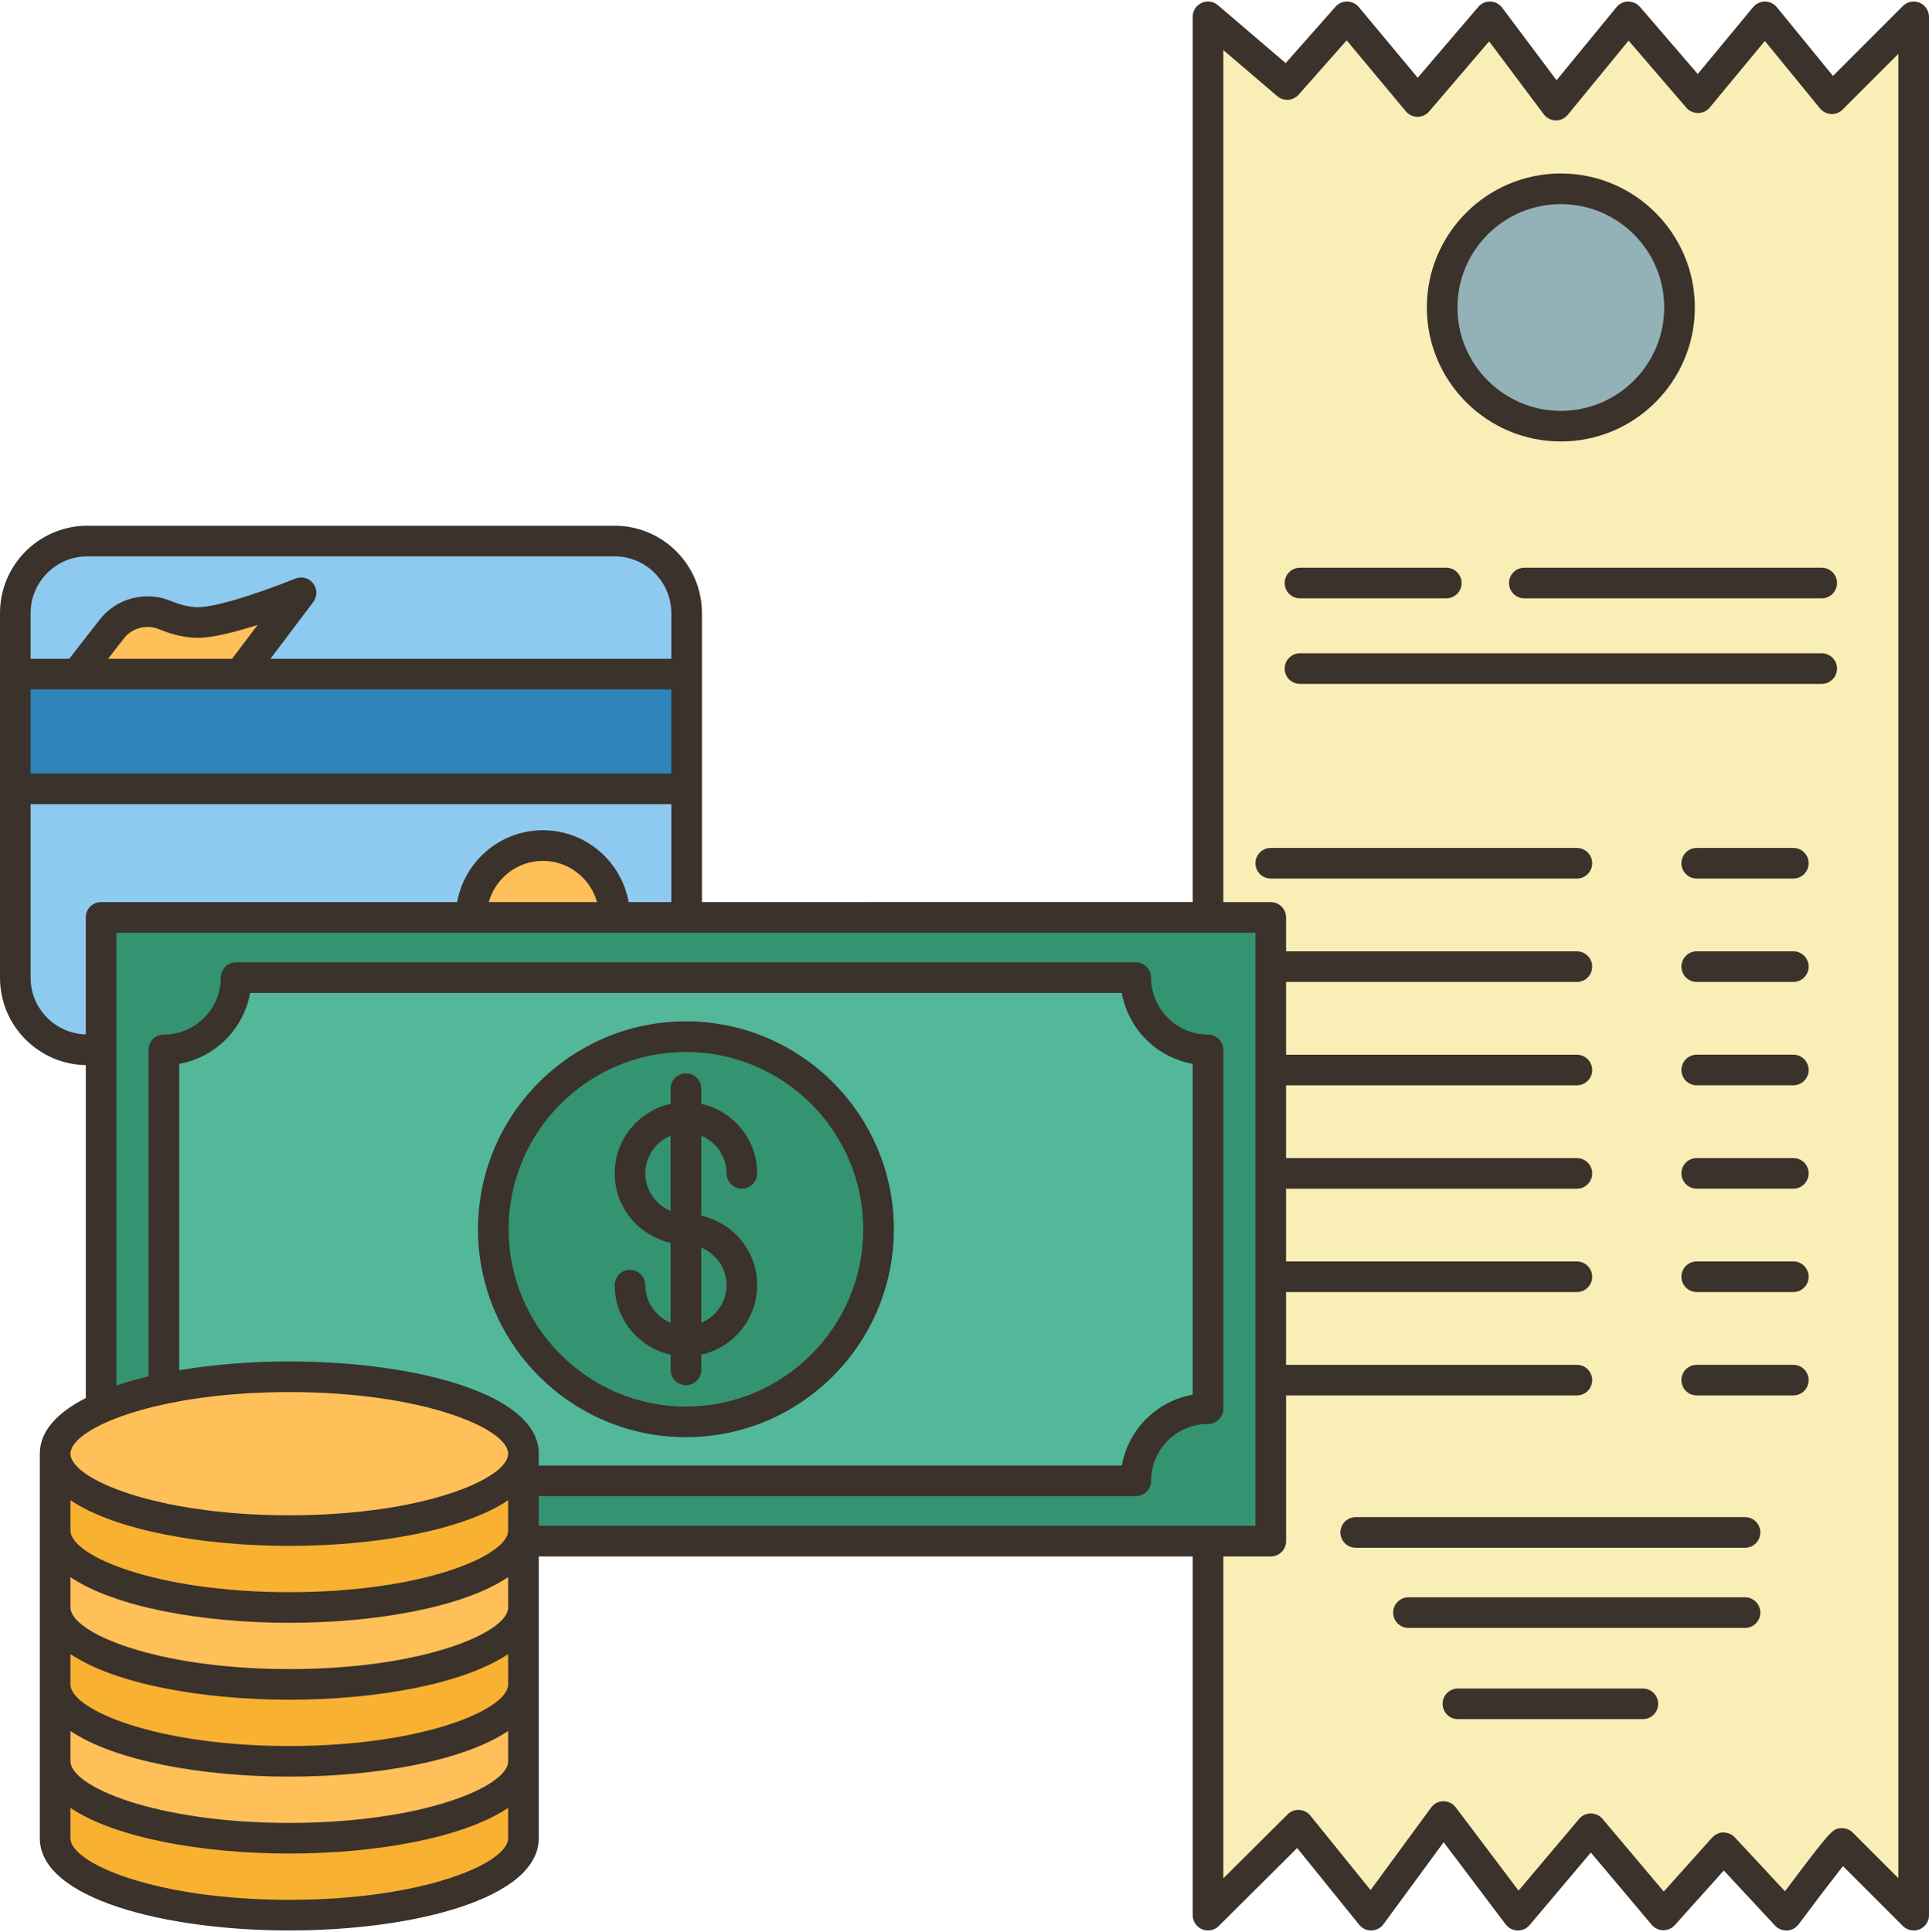 <?xml version="1.0" encoding="UTF-8"?><svg xmlns="http://www.w3.org/2000/svg" xmlns:xlink="http://www.w3.org/1999/xlink" height="126.2" preserveAspectRatio="xMidYMid meet" version="1.0" viewBox="0.0 -0.1 126.0 126.2" width="126.0" zoomAndPan="magnify"><g><g><g><g><g id="change1_1"><path d="M119.65,6.351l-4.37-5.35l-4.37,5.28l-4.55-5.28l-4.73,5.76l-4.31-5.76l-4.73,5.53l-4.6-5.53 l-3.91,4.42l-5.18-4.42v58.83H44.85v-8.4v-7.5v-3.98c0-2.6-2.11-4.71-4.71-4.71H5.71c-2.6,0-4.71,2.11-4.71,4.71v3.98v7.5 v12.34c0,2.6,2.11,4.71,4.71,4.71H6.6v23.39c-1.89,0.83-3,1.87-3,2.99v5.02v5.02v5.03v5.02v5.03c0,2.77,6.85,5.02,15.3,5.02 c8.44,0,15.29-2.25,15.29-5.02v-5.03v-5.02v-5.03v-4.33H78.9v24.43l5.91-5.88l4.75,5.88l4.73-6.44l4.86,6.44l4.76-5.64 l4.74,5.62l3.93-4.38l4.1,4.4c0,0,3.5-4.68,3.64-4.68c0.08,0.08,4.68,4.68,4.68,4.68v-124L119.65,6.351z" fill="#f9eeb6"/></g><g id="change2_1"><path d="M101.95,12.231c4.28,0,7.76,3.47,7.76,7.75c0,4.29-3.48,7.76-7.76,7.76 c-4.28,0-7.75-3.47-7.75-7.76C94.2,15.701,97.67,12.231,101.95,12.231z" fill="#93b2b8"/></g><g id="change3_4"><path d="M40.15,59.831h-9.38c0-2.6,2.1-4.7,4.69-4.7S40.15,57.231,40.15,59.831z" fill="#ffc05a"/></g><g id="change3_5"><path d="M19.66,38.631l-4,5.3H5.01l2.29-2.94c0.82-1.06,2.24-1.43,3.47-0.91 c0.66,0.27,1.41,0.48,2.15,0.48C14.86,40.561,19.38,38.741,19.66,38.631z" fill="#ffc05a"/></g><g id="change4_1"><path d="M44.85 43.931L44.85 51.431 1 51.431 1 43.931 5.01 43.931 15.66 43.931z" fill="#2f84b9"/></g><g id="change5_1"><path d="M44.85,51.431v8.4h-4.7c0-2.6-2.1-4.7-4.69-4.7s-4.69,2.1-4.69,4.7H6.6v8.65H5.71 c-2.6,0-4.71-2.11-4.71-4.71v-12.34H44.85z" fill="#8ecaef"/></g><g id="change5_2"><path d="M19.66,38.631c-0.28,0.11-4.8,1.93-6.74,1.93c-0.74,0-1.49-0.21-2.15-0.48 c-1.23-0.52-2.65-0.15-3.47,0.91l-2.29,2.94H1v-3.98c0-2.6,2.11-4.71,4.71-4.71h34.43c2.6,0,4.71,2.11,4.71,4.71v3.98H15.66 L19.66,38.631z" fill="#8ecaef"/></g><g id="change6_2"><path d="M44.8,67.621c-6.94,0-12.58,5.63-12.58,12.58c0,6.95,5.64,12.58,12.58,12.58 c6.95,0,12.59-5.63,12.59-12.58C57.39,73.251,51.75,67.621,44.8,67.621z" fill="#349370"/></g><g id="change7_1"><path d="M78.9,68.481v23.44c-2.6,0-4.71,2.11-4.71,4.71h-40v-1.77c0-2.78-6.85-5.03-15.29-5.03 c-3.01,0-5.83,0.29-8.2,0.79v-0.01v-22.13c2.61,0,4.72-2.11,4.72-4.72h58.77C74.19,66.371,76.3,68.481,78.9,68.481z M57.39,80.201c0-6.95-5.64-12.58-12.59-12.58c-6.94,0-12.58,5.63-12.58,12.58s5.64,12.58,12.58,12.58 C51.75,92.781,57.39,87.151,57.39,80.201z" fill="#53b79a"/></g><g id="change8_1"><path d="M34.19,114.951v5.03c0,2.77-6.85,5.02-15.29,5.02c-8.45,0-15.3-2.25-15.3-5.02v-5.03 c0,2.78,6.85,5.03,15.3,5.03C27.34,119.981,34.19,117.731,34.19,114.951z" fill="#f9b132"/></g><g id="change8_2"><path d="M34.19,104.901v5.03c0,2.77-6.85,5.02-15.29,5.02c-8.45,0-15.3-2.25-15.3-5.02v-5.03 c0,2.78,6.85,5.03,15.3,5.03C27.34,109.931,34.19,107.681,34.19,104.901z" fill="#f9b132"/></g><g id="change8_3"><path d="M34.19,96.631v3.25c0,2.77-6.85,5.02-15.29,5.02c-8.45,0-15.3-2.25-15.3-5.02v-5.02 c0,2.77,6.85,5.02,15.3,5.02c8.44,0,15.29-2.25,15.29-5.02V96.631z" fill="#f9b132"/></g><g id="change3_3"><path d="M34.19,109.931v5.02c0,2.78-6.85,5.03-15.29,5.03c-8.45,0-15.3-2.25-15.3-5.03v-5.02 c0,2.77,6.85,5.02,15.3,5.02C27.34,114.951,34.19,112.701,34.19,109.931z" fill="#ffc05a"/></g><g id="change3_1"><path d="M18.9,104.901c8.44,0,15.29-2.25,15.29-5.02v0.69v4.33c0,2.78-6.85,5.03-15.29,5.03 c-8.45,0-15.3-2.25-15.3-5.03v-5.02C3.6,102.651,10.45,104.901,18.9,104.901z" fill="#ffc05a"/></g><g id="change3_2"><path d="M34.19,94.861c0,2.77-6.85,5.02-15.29,5.02c-8.45,0-15.3-2.25-15.3-5.02 c0-1.12,1.11-2.16,3-2.99c1.12-0.5,2.51-0.93,4.1-1.25c2.37-0.5,5.19-0.79,8.2-0.79C27.34,89.831,34.19,92.081,34.19,94.861z" fill="#ffc05a"/></g></g><g><g id="change6_1"><path d="M83,90.051v10.52h-4.1H34.19v-0.69v-3.25h40c0-2.6,2.11-4.71,4.71-4.71v-23.44 c-2.6,0-4.71-2.11-4.71-4.72H15.42c0,2.61-2.11,4.72-4.72,4.72v22.13v0.01c-1.59,0.32-2.98,0.75-4.1,1.25v-23.39v-8.65h24.17 h9.38h4.7H78.9H83v3.21v6.75v6.76v6.75V90.051z" fill="#349370"/></g></g></g></g><g fill="#3a322b" id="change9_1"><path d="M125.383,0.077c-0.374-0.155-0.804-0.07-1.09,0.217l-4.565,4.565l-3.669-4.491 c-0.189-0.231-0.472-0.366-0.771-0.367c-0.001,0-0.002,0-0.003,0c-0.298,0-0.58,0.133-0.77,0.362l-3.62,4.372l-3.776-4.387 c-0.192-0.224-0.453-0.332-0.77-0.348c-0.295,0.003-0.574,0.138-0.761,0.366l-3.917,4.775l-3.552-4.74 c-0.182-0.243-0.465-0.39-0.768-0.4c-0.3-0.012-0.595,0.119-0.792,0.35l-3.955,4.627l-3.85-4.618 C88.567,0.136,88.292,0.005,88,0.001c-0.29-0.008-0.571,0.119-0.764,0.337l-3.257,3.683L79.554,0.24 c-0.297-0.254-0.714-0.312-1.068-0.148c-0.354,0.164-0.582,0.518-0.582,0.908v57.826H45.849V39.947 c0-3.146-2.56-5.706-5.706-5.706H5.706C2.56,34.241,0,36.8,0,39.947v23.827c0,3.112,2.504,5.645,5.603,5.701v21.749 c-1.856,0.942-3.002,2.156-3.002,3.633v25.12c0,3.955,8.198,6.024,16.295,6.024s16.295-2.069,16.295-6.024v-18.407h42.713v23.431 c0,0.404,0.243,0.768,0.616,0.923c0.124,0.052,0.254,0.077,0.384,0.077c0.259,0,0.514-0.101,0.705-0.291l5.121-5.094l4.055,5.014 c0.195,0.241,0.501,0.395,0.801,0.371c0.31-0.007,0.6-0.158,0.783-0.408l3.929-5.356l4.051,5.368 c0.184,0.243,0.467,0.389,0.771,0.397c0.306,0.02,0.596-0.122,0.792-0.354l4-4.736l3.975,4.719 c0.186,0.222,0.459,0.352,0.749,0.356c0.288-0.001,0.567-0.116,0.76-0.333l3.201-3.569l3.351,3.6 c0.202,0.217,0.49,0.327,0.786,0.317c0.296-0.016,0.57-0.163,0.748-0.4c1.05-1.406,2.205-2.925,2.897-3.808l3.916,3.916 c0.286,0.286,0.714,0.37,1.09,0.217c0.374-0.155,0.617-0.52,0.617-0.924v-124C126,0.596,125.756,0.232,125.383,0.077z M2,44.931 h41.849v5.498H2V44.931z M15.159,42.931H7.057l1.033-1.327c0.54-0.693,1.486-0.94,2.303-0.603c0.9,0.373,1.752,0.562,2.531,0.562 c1.003,0,2.523-0.399,3.906-0.845L15.159,42.931z M5.706,36.241h34.437c2.043,0,3.706,1.663,3.706,3.706v2.984H17.665l2.799-3.709 c0.271-0.36,0.269-0.856-0.006-1.213s-0.751-0.485-1.171-0.315c-1.269,0.52-4.885,1.869-6.364,1.869 c-0.515,0-1.109-0.138-1.765-0.41c-1.646-0.682-3.556-0.18-4.646,1.222l-1.989,2.556H2v-2.984C2,37.903,3.663,36.241,5.706,36.241 z M2,63.774V52.429h41.849v6.397H41.06c-0.475-2.663-2.801-4.692-5.598-4.692s-5.124,2.029-5.599,4.692H6.603 c-0.552,0-1,0.448-1,1v7.643C3.608,67.413,2,65.782,2,63.774z M38.999,58.826h-7.074c0.439-1.548,1.85-2.692,3.537-2.692 C37.149,56.134,38.559,57.278,38.999,58.826z M7.603,60.826h74.402v38.743H35.192v-1.936h38.995c0.552,0,1-0.448,1-1 c0-2.05,1.668-3.718,3.718-3.718c0.552,0,1-0.448,1-1V68.48c0-0.552-0.448-1-1-1c-2.05,0-3.718-1.668-3.718-3.718 c0-0.552-0.448-1-1-1H15.421c-0.552,0-1,0.448-1,1c0,2.05-1.668,3.718-3.718,3.718c-0.552,0-1,0.448-1,1v21.332 c-0.739,0.175-1.446,0.369-2.1,0.59V60.826z M33.192,114.953c0,1.641-5.569,4.024-14.295,4.024s-14.295-2.383-14.295-4.024v-1.983 c2.92,1.965,8.627,2.983,14.295,2.983s11.375-1.018,14.295-2.983V114.953z M35.192,94.857c0-3.955-8.198-6.024-16.295-6.024 c-2.468,0-4.942,0.195-7.193,0.574V69.392c2.353-0.417,4.213-2.277,4.63-4.63h56.941c0.417,2.353,2.277,4.213,4.63,4.63v21.611 c-2.353,0.417-4.213,2.277-4.63,4.63H35.192V94.857z M33.192,99.88c0,1.641-5.569,4.024-14.295,4.024S4.601,101.521,4.601,99.88 v-1.983c2.92,1.965,8.627,2.983,14.295,2.983s11.375-1.018,14.295-2.983V99.88z M18.896,105.904 c5.669,0,11.375-1.018,14.295-2.983v1.983c0,1.641-5.569,4.024-14.295,4.024s-14.295-2.383-14.295-4.024v-1.983 C7.521,104.887,13.228,105.904,18.896,105.904z M33.192,109.929c0,1.641-5.569,4.024-14.295,4.024s-14.295-2.383-14.295-4.024 v-1.983c2.92,1.965,8.627,2.983,14.295,2.983s11.375-1.018,14.295-2.983V109.929z M18.896,90.833 c8.727,0,14.295,2.383,14.295,4.024s-5.569,4.024-14.295,4.024S4.601,96.497,4.601,94.857S10.17,90.833,18.896,90.833z M18.896,124.001c-8.727,0-14.295-2.383-14.295-4.024v-1.983c2.92,1.965,8.627,2.983,14.295,2.983s11.375-1.018,14.295-2.983 v1.983C33.192,121.617,27.623,124.001,18.896,124.001z M124,122.587l-2.975-2.975c-0.206-0.206-0.497-0.309-0.782-0.292 c-0.528,0.038-0.593,0.042-3.648,4.123l-3.281-3.524c-0.191-0.206-0.428-0.299-0.741-0.319c-0.281,0.002-0.548,0.123-0.735,0.333 l-3.164,3.527l-3.998-4.746c-0.189-0.226-0.469-0.356-0.764-0.356h0c-0.294,0-0.574,0.13-0.764,0.355l-3.957,4.686l-4.106-5.441 c-0.19-0.252-0.474-0.387-0.805-0.397c-0.316,0.002-0.613,0.154-0.799,0.409l-3.956,5.394l-3.936-4.866 c-0.178-0.22-0.441-0.354-0.723-0.37c-0.283-0.021-0.559,0.089-0.759,0.29l-4.201,4.179v-21.026h3.1c0.552,0,1-0.448,1-1v-9.518 H103c0.552,0,1-0.448,1-1s-0.448-1-1-1H84.005v-4.752H103c0.552,0,1-0.448,1-1s-0.448-1-1-1H84.005v-4.753H103 c0.552,0,1-0.448,1-1s-0.448-1-1-1H84.005v-4.752H103c0.552,0,1-0.448,1-1s-0.448-1-1-1H84.005v-4.752H103c0.552,0,1-0.448,1-1 s-0.448-1-1-1H84.005v-2.215c0-0.552-0.448-1-1-1h-3.1V3.17l3.523,3.01c0.415,0.354,1.038,0.312,1.398-0.098l3.137-3.547 l3.862,4.633c0.188,0.227,0.467,0.358,0.762,0.36c0.002,0,0.004,0,0.006,0c0.292,0,0.57-0.128,0.76-0.35L97.267,2.6l3.567,4.761 c0.184,0.246,0.471,0.394,0.778,0.4c0.314,0.008,0.6-0.128,0.795-0.366l3.971-4.841l3.773,4.382 c0.192,0.223,0.453,0.335,0.768,0.348c0.294-0.003,0.573-0.135,0.76-0.362l3.6-4.348l3.6,4.406 c0.179,0.219,0.442,0.352,0.724,0.366c0.288,0.015,0.558-0.092,0.757-0.292l3.64-3.64V122.587z" fill="inherit"/><path d="M101.952,28.738c4.826,0,8.753-3.927,8.753-8.753s-3.927-8.753-8.753-8.753 S93.2,15.159,93.2,19.985S97.126,28.738,101.952,28.738z M101.952,13.233c3.724,0,6.753,3.029,6.753,6.753 s-3.029,6.753-6.753,6.753c-3.723,0-6.752-3.029-6.752-6.753S98.229,13.233,101.952,13.233z" fill="inherit"/><path d="M118.992,36.985H99.567c-0.552,0-1,0.448-1,1s0.448,1,1,1h19.425c0.552,0,1-0.448,1-1 S119.544,36.985,118.992,36.985z" fill="inherit"/><path d="M84.913,38.985h9.557c0.552,0,1-0.448,1-1s-0.448-1-1-1h-9.557c-0.552,0-1,0.448-1,1 S84.36,38.985,84.913,38.985z" fill="inherit"/><path d="M118.992,42.573H84.913c-0.552,0-1,0.448-1,1s0.448,1,1,1h34.079c0.552,0,1-0.448,1-1 S119.544,42.573,118.992,42.573z" fill="inherit"/><path d="M117.139,55.289h-6.311c-0.552,0-1,0.448-1,1s0.448,1,1,1h6.311c0.552,0,1-0.448,1-1 S117.691,55.289,117.139,55.289z" fill="inherit"/><path d="M103,55.289H83.005c-0.552,0-1,0.448-1,1s0.448,1,1,1H103c0.552,0,1-0.448,1-1 S103.552,55.289,103,55.289z" fill="inherit"/><path d="M117.139,62.042h-6.311c-0.552,0-1,0.448-1,1s0.448,1,1,1h6.311c0.552,0,1-0.448,1-1 S117.691,62.042,117.139,62.042z" fill="inherit"/><path d="M117.139,68.794h-6.311c-0.552,0-1,0.448-1,1s0.448,1,1,1h6.311c0.552,0,1-0.448,1-1 S117.691,68.794,117.139,68.794z" fill="inherit"/><path d="M117.139,75.546h-6.311c-0.552,0-1,0.448-1,1s0.448,1,1,1h6.311c0.552,0,1-0.448,1-1 S117.691,75.546,117.139,75.546z" fill="inherit"/><path d="M117.139,82.299h-6.311c-0.552,0-1,0.448-1,1s0.448,1,1,1h6.311c0.552,0,1-0.448,1-1 S117.691,82.299,117.139,82.299z" fill="inherit"/><path d="M117.139,89.052h-6.311c-0.552,0-1,0.448-1,1s0.448,1,1,1h6.311c0.552,0,1-0.448,1-1 S117.691,89.052,117.139,89.052z" fill="inherit"/><path d="M113.984,99.001H88.555c-0.552,0-1,0.448-1,1s0.448,1,1,1h25.429c0.552,0,1-0.448,1-1 S114.536,99.001,113.984,99.001z" fill="inherit"/><path d="M113.984,104.238H92c-0.552,0-1,0.448-1,1s0.448,1,1,1h21.984c0.552,0,1-0.448,1-1 S114.536,104.238,113.984,104.238z" fill="inherit"/><path d="M107.31,110.197H95.229c-0.552,0-1,0.448-1,1s0.448,1,1,1h12.081c0.552,0,1-0.448,1-1 S107.862,110.197,107.31,110.197z" fill="inherit"/><path d="M44.804,66.616c-7.489,0-13.582,6.093-13.582,13.582S37.315,93.78,44.804,93.78 s13.582-6.093,13.582-13.582S52.293,66.616,44.804,66.616z M44.804,91.78c-6.386,0-11.582-5.196-11.582-11.582 s5.196-11.582,11.582-11.582s11.582,5.196,11.582,11.582S51.19,91.78,44.804,91.78z" fill="inherit"/><path d="M47.457,76.545c0,0.552,0.448,1,1,1s1-0.448,1-1c0-2.221-1.567-4.079-3.652-4.538v-0.993 c0-0.552-0.448-1-1-1s-1,0.448-1,1v0.993c-2.085,0.46-3.653,2.317-3.653,4.538s1.568,4.079,3.653,4.538v5.221 c-0.968-0.396-1.653-1.345-1.653-2.454c0-0.552-0.448-1-1-1s-1,0.448-1,1c0,2.221,1.568,4.079,3.653,4.538v0.993 c0,0.552,0.448,1,1,1s1-0.448,1-1v-0.993c2.085-0.46,3.652-2.317,3.652-4.538s-1.567-4.079-3.652-4.538v-5.221 C46.772,74.487,47.457,75.436,47.457,76.545z M42.151,76.545c0-1.109,0.685-2.058,1.653-2.454v4.908 C42.836,78.603,42.151,77.654,42.151,76.545z M47.457,83.851c0,1.109-0.685,2.058-1.652,2.454v-4.908 C46.772,81.793,47.457,82.742,47.457,83.851z" fill="inherit"/></g></g></svg>